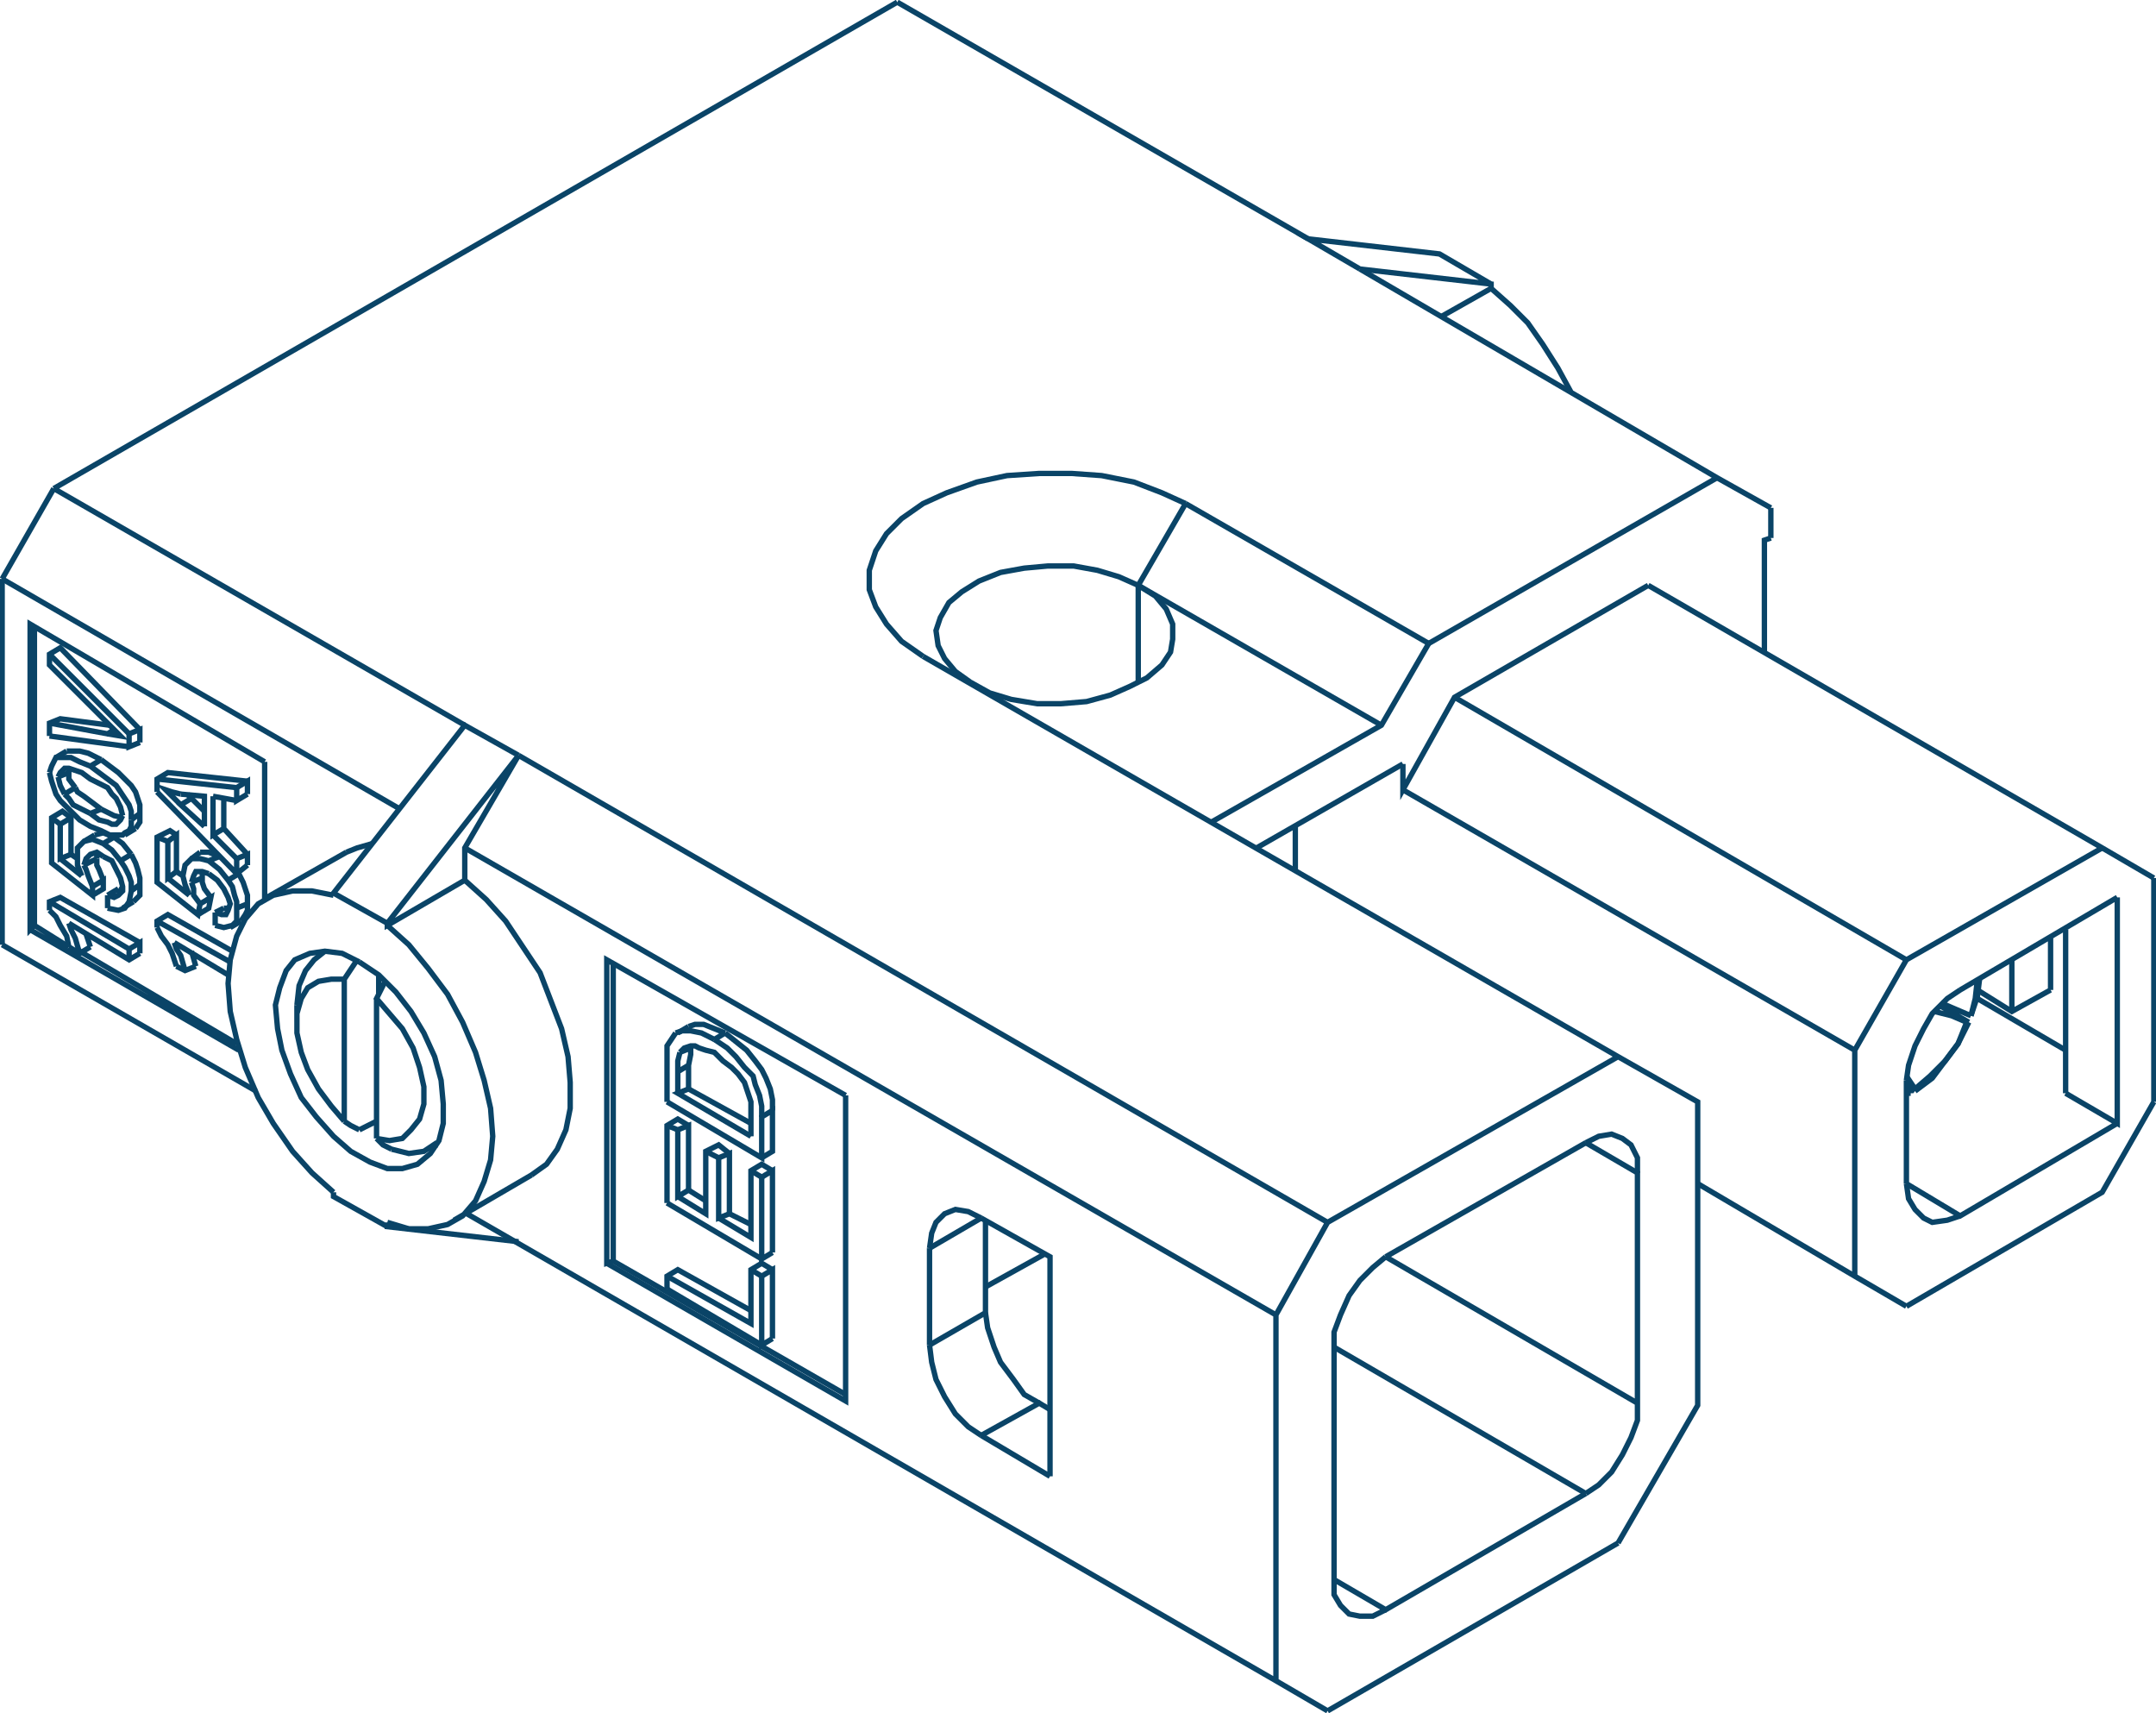 <svg version="1.1" id="Ebene_1" xmlns="http://www.w3.org/2000/svg" x="0" y="0" viewBox="0 0 100.2 79.6" xml:space="preserve"><style>.st0{fill:none;stroke:#0a4467;stroke-width:.25;stroke-miterlimit:10}</style><path class="st0" d="m34.9 52.8-3.4-2 .5-.2 2.9 1.6"/><path class="st0" d="M31.5 50.8v-1l.5-.3v1.1m.1-1.9v.3l-.1.5m.1-.8-.5.2m-.1.9v-.5l.1-.4m.5-.3v.1"/><path class="st0" d="m31.6 48.9.2-.2.3-.1h.2l.2.1.3.1.4.1.4.4.4.3.3.3.3.4.1.3.1.3.1.3v.5m0 0v1.1M31 49.5v1.7m.4-3.2-.2.3-.2.3v.9m1-1.8.3-.1h.4l.5.2.5.2m-.5.3-.6-.3-.5-.1h-.4l-.3.1m2.3 0-.5.3m.5-.3.5.4.5.4.4.5.3.4.2.4.2.5.1.5v.5"/><path class="st0" d="M35.4 51.9v-.5l-.1-.5-.2-.5-.1-.4-.4-.4-.4-.5-.4-.4-.6-.4"/><path class="st0" d="m35.4 53.8.5-.3v-1.9l-.5.3v1.9L31 51.2m3.9 9.7L31.5 59l-.5.3v.6"/><path class="st0" d="m35.9 59-.5-.3-.5.3v2.5L31 59.3"/><path class="st0" d="M35.9 62.2V59l-.5.3-.5-.3"/><path class="st0" d="m35.9 62.2-.5.3v-3.2m-4.4.6 4.4 2.6M32 52.3l-.5-.3-.5.3v3.6"/><path class="st0" d="M32 55.3v-3l-.5.2-.5-.2"/><path class="st0" d="m32.8 55.8-.8-.5-.5.3v-3.1"/><path class="st0" d="m33.9 53.6-.5-.4-.6.3v2.9l-1.3-.8"/><path class="st0" d="M33.9 56.4v-2.8l-.5.2-.6-.3"/><path class="st0" d="m34.9 56.9-1-.5-.5.2v-2.8"/><path class="st0" d="m35.9 54.4-.5-.3-.5.3v3.1l-1.5-.9"/><path class="st0" d="M35.9 58.2v-3.8l-.5.3-.5-.3"/><path class="st0" d="m35.9 58.2-.5.3v-3.8M31 55.9l4.4 2.6M32 47.7l-.5.3"/><path class="st0" d="m39.3 64.8-10.8-6.2V44.7M1.6 43V29.2M11 48.5l-7.3-4.3m-.5-.2-1.6-1m0 0-.2.2V29l10.9 6.4m-1.2 13.4-9.7-5.6m10.9-7.8v6.4"/><path class="st0" d="m28.5 58.6-.3.1V44.6l11.1 6.3"/><path class="st0" d="M39.3 50.9v14.2l-11.1-6.4m-11.5-14-.8-.4-.8-.1-.7.1-.7.3-.4.5-.3.8-.2.8.1 1.1.2 1 .4 1.1.5 1.1.7.9.8.9.8.7.9.5.8.3h.7l.7-.2.6-.5.4-.6.2-.8v-.9l-.1-1.1-.3-1.1-.5-1.1-.6-1-.7-.9-.8-.8-.9-.6m1.3-1.8v.1l3.6-2.1v-1.5l2.5-4.3-6.1 7.8-2.5-1.4"/><path class="st0" d="m24.1 35.1-2.5-1.4-6.1 7.8v.1m8.6 16.1L18 57v-.2m0 .2-2.5-1.4v-.2"/><path class="st0" d="m16.1 39.6.5-.2.7-.2m-1.8 16.2-1-.9-.9-1-.9-1.3L12 51l-.6-1.4-.4-1.3-.3-1.3-.1-1.3.1-1.1.3-1.1.4-.8.6-.7.7-.4.9-.2h.9l1 .2M18 43l1 .9.9 1.1.9 1.2.7 1.3.6 1.4.4 1.3.3 1.3.1 1.3-.1 1.1-.3 1-.4.9-.6.7-.7.4-.9.2H19l-1-.3m3.6-15.9 1 .9.9 1 .8 1.2.8 1.2.5 1.3.5 1.3.3 1.3.1 1.2v1.2l-.2 1-.4.9-.5.7-.7.5M12.4 41.7l3.7-2.1m5 17.1 3.6-2.1M.1 26.9v17m2.4-21.2L41.7.1m17.6 78v-17m2.4 18.4 13.5-7.8m0-22.6-13.5 7.7M2.5 22.7.1 26.9m82.2-3.3V25m-15.9 4.9 13.4-7.7M65.2 35.5v1.2l2.4-4.3 9-5.2m-55 12.2 37.7 21.7 2.4-4.3-37.6-21.7m-2.4 21.3 37.6 21.7 2.4 1.4m36.7-37.8v10.5L96 50.8m4.1.4V40.8m-24.9 8.3L42.9 30.5m-21.3 3.2-19.1-11M91.1 46l7.3-4.3m-9.8 8.5.1-.7.3-.9.4-.8.4-.7.7-.7.6-.4m-2.5 9v-4.8m2.5 6.3-.6.2-.7.1-.4-.2-.4-.4-.3-.5-.1-.7m9.8-2.8-7.3 4.3-2.5-1.5m7.4-6.2-4.1-2.4M75.2 71.7l3.7-6.4V51.2l-3.7-2.1m13.4 11.6 9.1-5.3 2.4-4.2"/><path class="st0" d="m100.1 40.8-2.4-1.4-21.1-12.2"/><path class="st0" d="m97.7 39.4-9.1 5.2-21-12.2m21 12.2-2.4 4.2-21-12.1m21 12.1v10.5L78.9 55m7.3 4.3 2.4 1.4M.1 43.9l11.8 6.8M.1 26.9l18.5 10.7m57.5 27.6v.8l-.3.8-.4.8-.5.8-.6.6-.6.4m2.4-4.2-11.7-6.8m9.3 11L62 62.6m11.7-9.5 2.4 1.4v10.7"/><path class="st0" d="m73.7 53.1.6-.3.6-.1.5.2.4.3.3.6v.7m-11.7 3.9 9.3-5.3M62 62.6v-.7l.3-.8.4-.9.5-.7.6-.6.6-.5m-2.4 15V62.6m2.4 12.2-.6.3h-.6l-.5-.1-.4-.4-.3-.5v-.7"/><path class="st0" d="m73.7 69.4-9.3 5.4-2.4-1.4m20-43.1v-5.2l.3-.1M5.5 41.3l.2.1m-.2-.1-.5.3m-.2-1.8.4.2.2.4.2.4.1.4v.2l-.2.2-.2.1-.3-.1m-.5-2v.3m-.6.3.1-.3.2-.2.3-.1.3.2m-.3.1-.6.3"/><path class="st0" d="M4.5 39.9v.3l.1.2.2.5m-.5.3-.2-.5-.1-.3-.1-.2"/><path class="st0" d="m4.3 41.6.5-.3v-.4l-.5.3v.4l-1.9-1.5V38l.5-.3.4.3"/><path class="st0" d="M3.3 39.7V38l-.5.3-.4-.3"/><path class="st0" d="m3.6 39.9-.3-.2-.5.2v-1.6m1 2.4-1-.8m.8-.1v.4l.2.5m.6-1.9.4-.1.5.2m-.5.3-.5-.2-.4.1-.3.3v.4m1.7-.9-.5.3m.5-.3.4.3.4.5m-.5.3-.4-.5-.4-.3m1.3.5-.5.3m.5-.3.2.4.1.3.1.4v.3m-.4.3V41l-.1-.3-.2-.4-.2-.3m.9 1.1-.4.3m.4-.3v.5l-.3.3m-1.2.3.5.1.3-.1.2-.3.1-.5m-1.1.2v.6m5.4 0h.2m-.2 0-.4.2m-.3-1.8.4.3.3.4.2.4.1.3-.1.3-.1.2h-.2l-.3-.1m-.6-1.9v.3m-.5.2.1-.3.1-.2h.3l.3.1m-.3.2-.5.2m.5-.2v.2l.1.3.3.4m-.5.3-.3-.4v-.3l-.1-.3"/><path class="st0" d="m9.2 42.5.5-.3.1-.5-.5.3-.1.5L7.3 41v-2.1l.6-.3.3.2"/><path class="st0" d="M8.2 40.5v-1.7l-.4.3-.5-.2"/><path class="st0" d="m8.5 40.7-.3-.2-.4.3v-1.7m1 2.5-1-.8m.7-.1.1.4.2.5m.5-2h.4l.5.2m-.5.2-.4-.1h-.4l-.3.3-.1.5m1.7-.9-.5.2m1.3.5.1.1m-.5.3-.4-.5-.5-.4m1.4.6-.5.3m.5-.3.2.4.1.3.1.3v.4m-.5.2v-.3l-.1-.3-.1-.4-.2-.3m.9 1.1-.5.2m.5-.2v.3l-.1.2-.2.3M10 43l.4.1.4-.1.2-.2v-.6m-1 .2v.6m-1.9.8 2.5 1.5m-1.7-1.1.2.7m-.5.2-.2-.7-.2-.3-.1-.3"/><path class="st0" d="m9.1 44.9-.5.2-.4-.2m-.9-1.8.2.4.3.4.2.4.2.6m2.6-.7-3-1.7-.5.3v.3m3.4 1.6-3.4-1.9m2.2-4.4-1.1-1 .5-.3.6.6m-.8-.8.2.2m-.5.3-.7-.7.3.1.4.1"/><path class="st0" d="m8.4 36.9 1.1.1v1.4m2-2.1-3.7-.4-.5.3v.6"/><path class="st0" d="M11.5 36.9v-.6l-.5.3-3.7-.4"/><path class="st0" d="m11.5 36.9-.5.3v-.6m-1.1.4 1.1.2m-.6-.1v1.4m1.1 1.2-1.1-1.2-.5.3V37m1.6 3.2v-.5l-.5.2-1.1-1.1"/><path class="st0" d="m11.5 40.2-.5.4v-.7m-3.7-3.1 3.7 3.8m-4.5 3.7-.5.3-2.8-1.7m.8.5.2.6m-.5.3-.2-.7-.2-.4-.1-.3"/><path class="st0" d="m4.2 44-.5.3-.5-.3m-.9-1.7.3.3.2.4.3.5.1.5m3.3-.2-3.7-2.1-.5.2v.4"/><path class="st0" d="M6.5 44.3v-.5l-.5.3-3.7-2.2M6 44.6v-.5m-2.5-7.5.1.2.3.2.4.3.4.3m-1.2-1-.5.3m1.2.9-.4-.2-.4-.2-.2-.3-.2-.2m1.7.7-.5.2m-1-1.9v.3l.3.4m-.3-.7-.5.2m.3.8-.2-.4-.1-.4m.5-.4v.2"/><path class="st0" d="m2.7 36.1.1-.2.2-.2h.2l.3.1.3.1.4.3.4.2.4.2.2.3.2.2.2.4.1.4m-1-.3.6.3.4.1"/><path class="st0" d="m5.7 37.9-.1.2-.2.2h-.2l-.2-.1-.4-.1-.4-.3m-1.1-2.9h.6l.4.1.6.3m-.5.3-.5-.2-.4-.2h-.7l-.1.2-.1.2-.1.3m2.4-.6-.5.3m.5-.3.4.3.4.3.3.3.3.3.2.3.1.3.1.3v.4m-.4.3v-.4l-.1-.3-.2-.3-.2-.3-.2-.3-.4-.3-.4-.3-.4-.3m2.3 2.2-.4.3m.4-.3v.4l-.2.3"/><path class="st0" d="m2.3 35.9.1.4.1.3.1.3.2.3.3.3.3.3.3.3.5.3.5.2.4.2h.6l.1-.1.2-.1.1-.2v-.3m-1-4.4-2.3-.3-.5.2v.6"/><path class="st0" d="m5.3 33.9-.3.2-2.7-.5"/><path class="st0" d="m5 33.6.6.6-.6-.1m1.5-.2-3.7-3.8-.5.3v.5L5 33.6"/><path class="st0" d="M6.5 34.5v-.6l-.5.2-3.7-3.7"/><path class="st0" d="m6.5 34.5-.5.2v-.6m-3.7.1 3.7.5m-1.6 4.1-.5.3m2.3 2.8-.5.3m3.6-2.6-.4.3m2.3 2.9-.5.3m-7.6-8.2-.5.3m3.7 3.3-.5.3m74-16.6 2.5 1.4M41.7.1l19.1 11m2.4 1.4 16.6 9.7m-13.4 7.7-2.2 3.8-7.9 4.5m-13.4-7.7-1-.7-.7-.8-.5-.8-.3-.8v-.9l.3-.9.5-.8.7-.7 1-.7 1.1-.5 1.4-.5 1.4-.3 1.5-.1h1.5l1.4.1 1.5.3 1.3.5 1.1.5m0 0 11.3 6.5"/><path class="st0" d="m45.1 31.7-.7-.5-.5-.6-.3-.6-.1-.7.2-.6.4-.7.6-.5.8-.5 1-.4 1.1-.2 1.1-.1h1.2l1.1.2 1 .3.9.4m11.3 6.5-11.3-6.5 2.2-3.8"/><path class="st0" d="m45.1 31.7.9.5 1 .3 1.2.2h1.1l1.2-.1 1.1-.3.9-.4.8-.4.7-.6.4-.6.1-.6V29l-.3-.7-.5-.6-.8-.5m5.5 12.2 6.8-3.9m-5 2.9v2.1M48.8 68.6l-3.2-1.9m0 0-.6-.4-.6-.6-.5-.8-.4-.8-.2-.8-.1-.8m0 0V58m0 0 .1-.7.2-.5.4-.4.5-.2.6.1.6.3m0 0 3.2 1.8v10.2"/><path class="st0" d="m45.6 66.7 2.7-1.5.5.3M43.2 58l2.4-1.4m.2.1V61l-2.6 1.5"/><path class="st0" d="m45.8 61 .1.7.3.9.3.7.6.8.5.7.7.4m14.9-52.7 6.1.7v.2L67 14.7m-3.8-2.2-2.4-1.4 6.1.7 2.4 1.4m0 .2.9.8.8.8.7 1 .7 1.1.6 1.1m22.3 25.4V46m.7-2.8v7.6M91.9 46l1.6 1 1.8-1m-1.8 1v-2.4M52.9 31.7v-4.5m-4.4 31.1-2.7 1.5"/><path class="st0" d="m92 45.5-.1.8-.3.9"/><path class="st0" d="m91.9 45.5-.1.9-.2.8m-2.8 3.5h-.2m.2.1h-.2m2.9-3.3-.5 1-.6.8-.6.8-.8.6"/><path class="st0" d="m91.4 47.5-.4 1-.6.8-.7.7-.7.6m1.2-4 .7.3.7.3m-.2.3-.7-.3-.8-.2m1.6.5h-.1m-1.3-.8 1.4.8m-2.7 3.2-.2-.2m.2.3v-.1m.2 0-.4-.3m.4.2v.1m-.4-.7.4.6m-71.4-5.3v.9m-1.6-.7.6-.9m-.6 7.5v-6.6m.7 7-.4-.2-.3-.2m1.5 0-.8.4m.8.4.3.3.4.2m-.7-7v6.5m.4-7.3-.4.8.6.7.6.7.5.9.3.9.2.9v.8l-.2.7-.4.5-.4.4-.6.1-.6-.1m-1.5-.8-.6-.7-.6-.8-.5-.9-.3-.8-.2-.9v-.9l.2-.7.3-.5.5-.3.6-.1h.6m2.2 7.9.8.2.7-.1.6-.4m-5.2-8.9-.5.4-.4.5-.3.7-.1.9m0 .8v-.8m6.5 6.5-.2.1m-5-9.1-.2.1"/></svg>